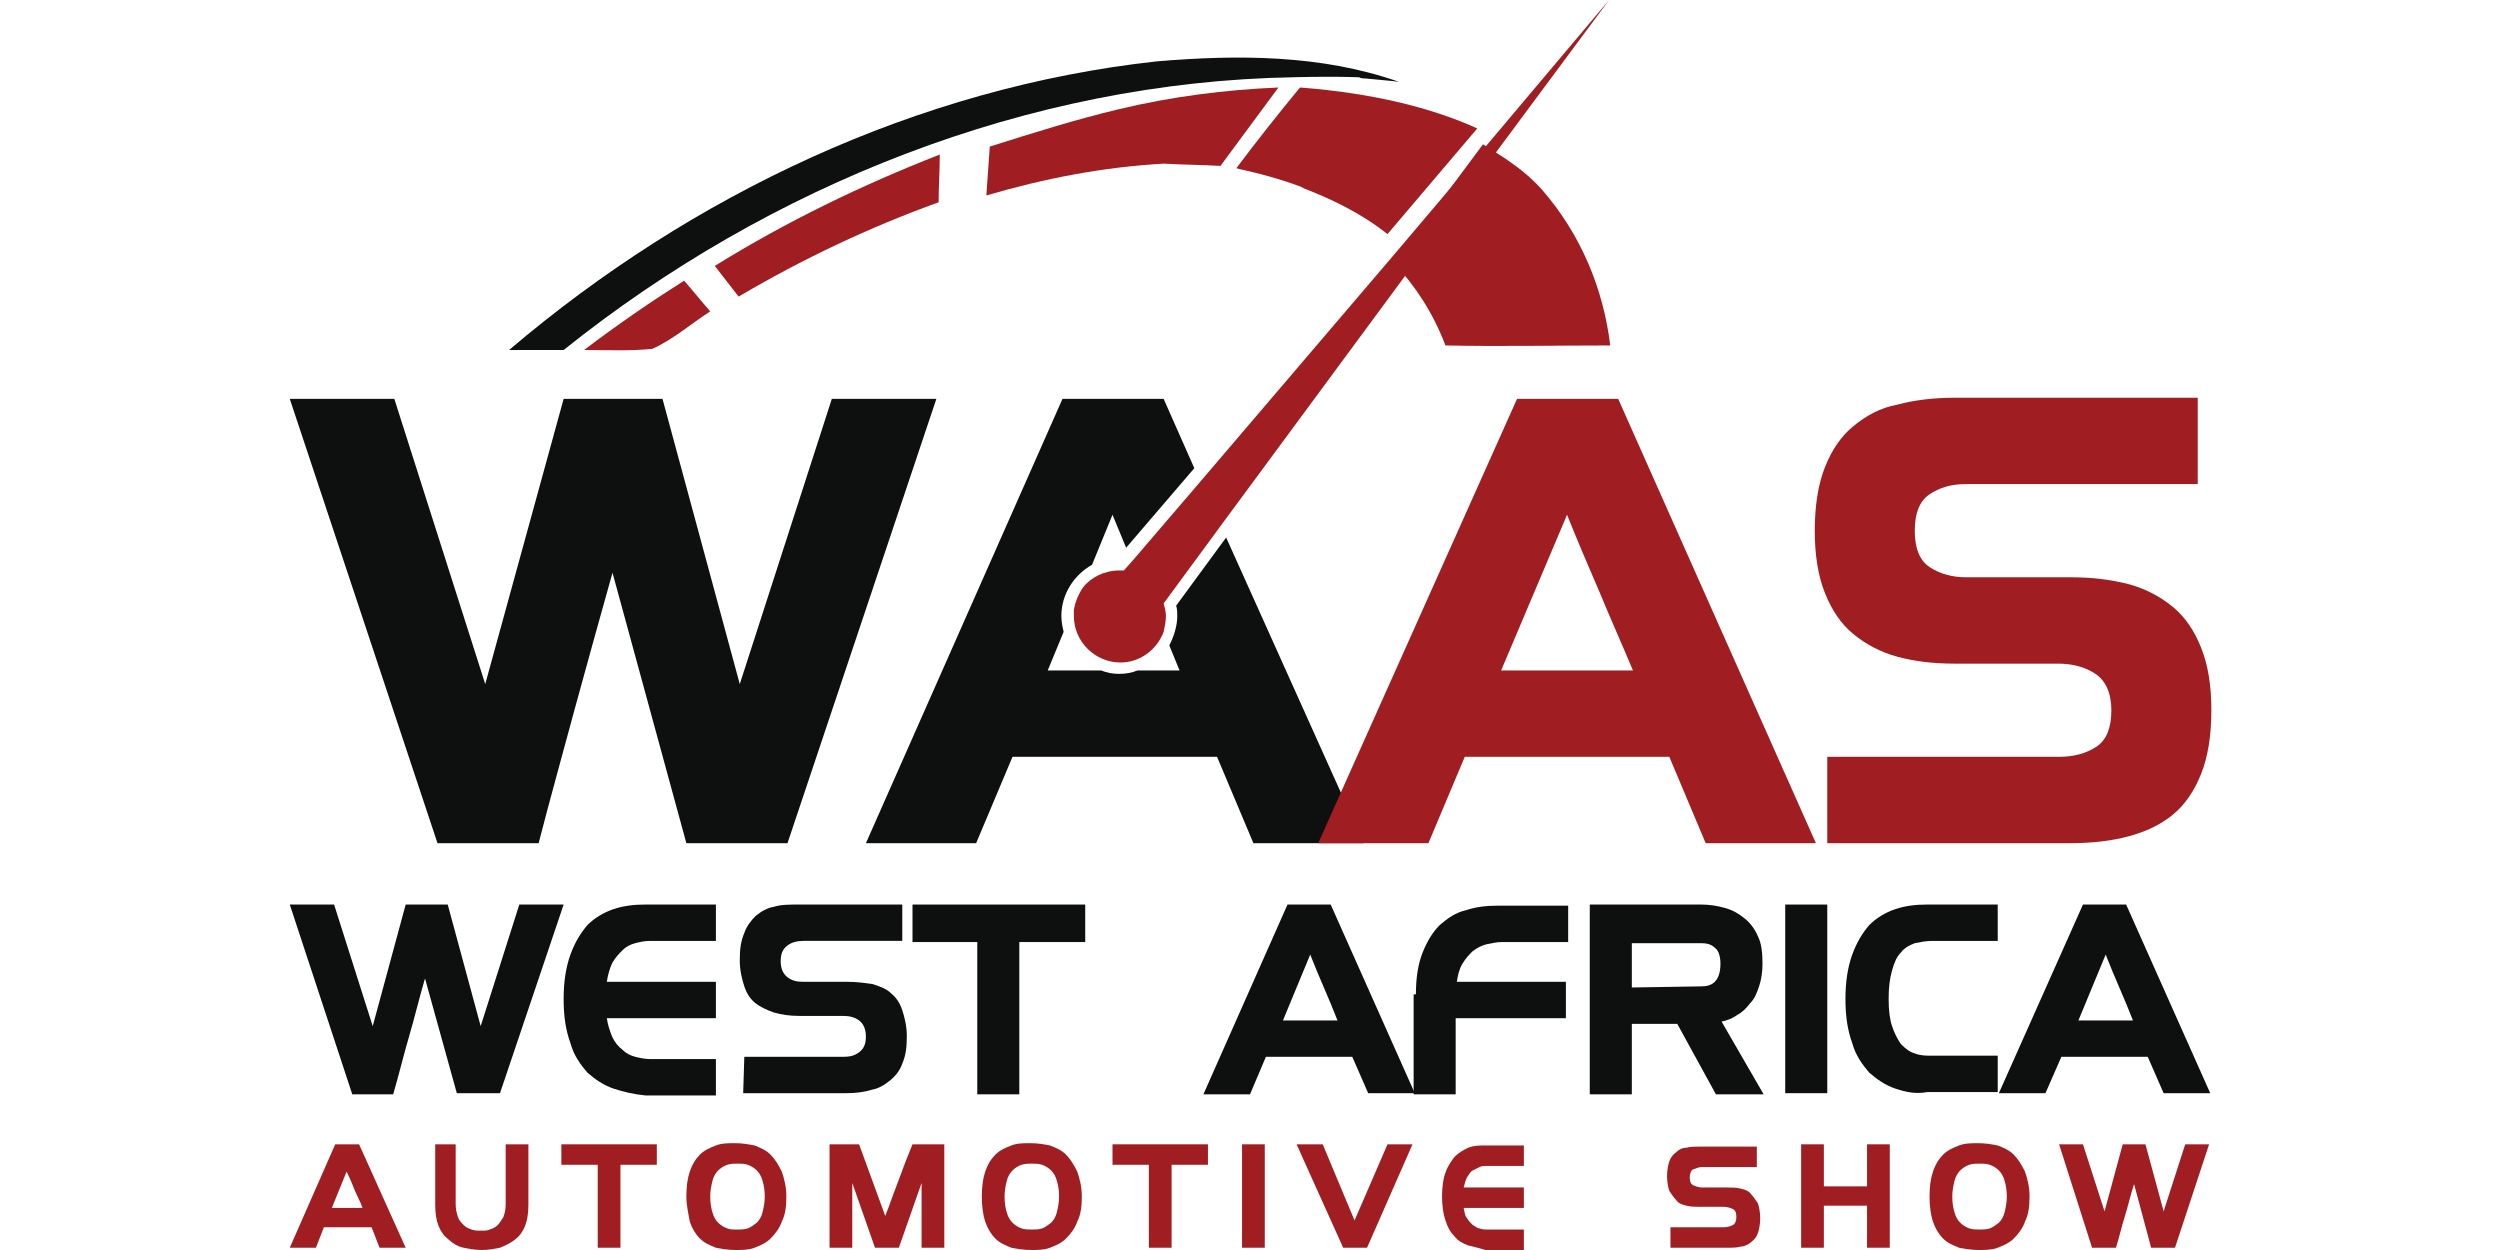 <?xml version="1.0" encoding="utf-8"?>
<!-- Generator: Adobe Illustrator 25.4.1, SVG Export Plug-In . SVG Version: 6.00 Build 0)  -->
<svg version="1.1" id="Layer_1" xmlns="http://www.w3.org/2000/svg" xmlns:xlink="http://www.w3.org/1999/xlink" x="0px" y="0px"
	 width="220px" height="110px" viewBox="0 0 220 110" style="enable-background:new 0 0 220 110;" xml:space="preserve">
<style type="text/css">
	.st0{fill:#0E0F0F;}
	.st1{fill:#A01D22;}
</style>
<g>
	<g>
		<path class="st0" d="M25.5,79.6h3.9l3.4,10.7l2.9-10.7h3.7l2.9,10.7l3.4-10.7h3.9L44,96.2h-3.8l-2.8-10.1
			c-0.5,1.7-0.9,3.4-1.4,5.1s-0.9,3.4-1.4,5.1H31L25.5,79.6z"/>
		<path class="st0" d="M54,95.8c-0.9-0.3-1.6-0.8-2.3-1.4c-0.6-0.7-1.2-1.5-1.5-2.6c-0.4-1.1-0.6-2.3-0.6-3.9c0-1.5,0.2-2.8,0.6-3.9
			s0.9-1.9,1.5-2.6c0.6-0.6,1.4-1.1,2.3-1.4s1.8-0.4,2.8-0.4H63v3.2h-5.8c-0.5,0-0.9,0.1-1.3,0.2s-0.8,0.3-1.1,0.6
			c-0.3,0.3-0.6,0.6-0.9,1.1c-0.2,0.4-0.4,1-0.5,1.7H63v3.2h-9.6c0.1,0.7,0.3,1.2,0.5,1.7c0.2,0.4,0.5,0.8,0.9,1.1
			c0.3,0.3,0.7,0.5,1.1,0.6c0.4,0.1,0.9,0.2,1.3,0.2H63v3.2h-6.2C55.8,96.3,54.9,96.1,54,95.8"/>
		<path class="st0" d="M65.5,93h8.7c0.6,0,1-0.1,1.4-0.4c0.4-0.3,0.6-0.7,0.6-1.4c0-0.6-0.2-1.1-0.6-1.4c-0.4-0.3-0.9-0.4-1.4-0.4
			h-3.9c-0.8,0-1.5-0.1-2.2-0.3c-0.6-0.2-1.2-0.5-1.6-0.8c-0.5-0.4-0.8-0.9-1-1.5s-0.4-1.4-0.4-2.3c0-1,0.1-1.7,0.4-2.4
			c0.2-0.6,0.6-1.1,1-1.5c0.5-0.4,1-0.7,1.6-0.8c0.6-0.2,1.4-0.2,2.2-0.2h9.1v3.2h-8.7c-0.5,0-1,0.1-1.4,0.4
			c-0.4,0.3-0.6,0.7-0.6,1.4c0,0.6,0.2,1.1,0.6,1.4c0.4,0.3,0.8,0.4,1.4,0.4h3.9c0.8,0,1.5,0.1,2.2,0.2c0.6,0.2,1.2,0.4,1.6,0.8
			c0.5,0.4,0.8,0.9,1,1.5s0.4,1.4,0.4,2.3c0,1-0.1,1.7-0.4,2.4c-0.2,0.6-0.6,1.1-1.1,1.5s-1,0.7-1.6,0.8c-0.6,0.2-1.4,0.3-2.2,0.3
			h-9.1L65.5,93L65.5,93z"/>
		<polygon class="st0" points="86,82.9 80.3,82.9 80.3,79.6 95.5,79.6 95.5,82.9 89.7,82.9 89.7,96.3 86,96.3 		"/>
		<path class="st0" d="M113.3,79.6h3.8l7.4,16.6h-4.1L119,93h-7.6l-1.4,3.3h-4.1L113.3,79.6z M117.7,89.8c-0.4-1-0.8-2-1.2-2.9
			c-0.4-0.9-0.8-1.9-1.2-2.9l-2.4,5.8H117.7z"/>
		<path class="st0" d="M124.6,87.5c0-1.5,0.2-2.7,0.6-3.7s0.9-1.8,1.5-2.4c0.7-0.6,1.4-1.1,2.3-1.3c0.9-0.3,1.8-0.4,2.8-0.4h6.2v3.2
			h-5.8c-0.5,0-0.9,0.1-1.4,0.2c-0.4,0.1-0.8,0.3-1.2,0.6c-0.3,0.3-0.6,0.6-0.9,1.1s-0.4,1-0.5,1.6h9.6v3.2h-9.7v6.7h-3.7v-8.8
			H124.6z"/>
		<path class="st0" d="M139.9,79.6h9.8c0.7,0,1.4,0.1,2.1,0.3c0.7,0.2,1.2,0.5,1.7,0.9s0.9,0.9,1.2,1.6c0.3,0.6,0.4,1.4,0.4,2.4
			c0,0.7-0.1,1.4-0.3,2s-0.4,1.1-0.8,1.5c-0.3,0.4-0.7,0.8-1.1,1c-0.4,0.3-0.9,0.5-1.4,0.6l3.7,6.4H151l-3.4-6.2h-4v6.2h-3.7V79.6z
			 M149.7,86.8c0.5,0,0.9-0.1,1.2-0.4c0.3-0.3,0.5-0.8,0.5-1.6c0-0.7-0.2-1.2-0.5-1.4c-0.3-0.3-0.7-0.4-1.2-0.4h-6.1v3.9L149.7,86.8
			L149.7,86.8z"/>
		<rect x="157.1" y="79.6" class="st0" width="3.7" height="16.6"/>
		<path class="st0" d="M166.8,95.8c-0.9-0.3-1.6-0.8-2.3-1.4c-0.6-0.7-1.2-1.5-1.5-2.6c-0.4-1.1-0.6-2.3-0.6-3.9
			c0-1.5,0.2-2.8,0.6-3.9c0.4-1.1,0.9-1.9,1.5-2.6c0.6-0.6,1.4-1.1,2.3-1.4c0.9-0.3,1.8-0.4,2.8-0.4h6.2v3.2H170
			c-0.5,0-1,0.1-1.5,0.2c-0.5,0.2-0.9,0.4-1.2,0.8c-0.4,0.4-0.6,0.9-0.8,1.6s-0.3,1.5-0.3,2.5s0.1,1.8,0.3,2.4s0.5,1.2,0.8,1.6
			c0.4,0.4,0.8,0.7,1.2,0.8c0.5,0.2,1,0.2,1.5,0.2h5.8v3.2h-6.2C168.6,96.3,167.7,96.1,166.8,95.8"/>
		<path class="st0" d="M183.3,79.6h3.8l7.4,16.6h-4.1L189,93h-7.6l-1.4,3.2h-4.1L183.3,79.6z M187.7,89.8c-0.4-1-0.8-2-1.2-2.9
			s-0.8-1.9-1.2-2.9l-2.4,5.8H187.7z"/>
		<path class="st1" d="M29.5,100.7h2.1l4.1,9.1h-2.3l-0.7-1.8h-4.2l-0.7,1.8h-2.3L29.5,100.7z M31.9,106.3c-0.2-0.6-0.5-1.1-0.7-1.6
			c-0.2-0.5-0.4-1-0.7-1.6l-1.3,3.2H31.9z"/>
		<path class="st1" d="M38.1,100.7h2v5.3c0,0.4,0.1,0.8,0.2,1.1c0.1,0.3,0.3,0.5,0.5,0.7s0.4,0.3,0.7,0.4s0.5,0.1,0.8,0.1
			s0.6,0,0.8-0.1c0.3-0.1,0.5-0.2,0.7-0.4c0.2-0.2,0.3-0.4,0.5-0.7c0.1-0.3,0.2-0.6,0.2-1.1v-5.3h2v5.3c0,0.8-0.1,1.4-0.3,1.9
			s-0.5,0.9-0.9,1.2c-0.4,0.3-0.8,0.5-1.3,0.7c-0.5,0.1-1,0.2-1.6,0.2s-1.1-0.1-1.6-0.2s-1-0.4-1.3-0.7c-0.4-0.3-0.7-0.7-0.9-1.2
			s-0.3-1.1-0.3-1.9v-5.3H38.1z"/>
		<polygon class="st1" points="52.6,102.5 49.4,102.5 49.4,100.7 57.8,100.7 57.8,102.5 54.6,102.5 54.6,109.8 52.6,109.8 		"/>
		<path class="st1" d="M60.4,105.3c0-0.9,0.1-1.6,0.3-2.2s0.5-1.1,0.9-1.5s0.9-0.6,1.4-0.8c0.5-0.2,1.1-0.2,1.7-0.2s1.2,0.1,1.7,0.2
			c0.5,0.2,1,0.4,1.4,0.8c0.4,0.4,0.7,0.9,1,1.5c0.2,0.6,0.4,1.3,0.4,2.2c0,0.9-0.1,1.6-0.4,2.2c-0.2,0.6-0.6,1.1-1,1.5
			c-0.4,0.4-0.9,0.6-1.4,0.8c-0.5,0.2-1.1,0.2-1.7,0.2s-1.2-0.1-1.7-0.2c-0.5-0.2-1-0.4-1.4-0.8s-0.7-0.9-0.9-1.5
			C60.6,106.9,60.4,106.1,60.4,105.3 M64.9,108.2c0.3,0,0.6,0,0.9-0.1s0.5-0.3,0.8-0.5c0.2-0.2,0.4-0.5,0.5-0.9
			c0.1-0.4,0.2-0.9,0.2-1.4c0-0.6-0.1-1.1-0.2-1.4c-0.1-0.4-0.3-0.7-0.5-0.9c-0.2-0.2-0.5-0.4-0.8-0.5s-0.6-0.1-0.9-0.1
			c-0.3,0-0.6,0-0.9,0.1c-0.3,0.1-0.6,0.3-0.8,0.5s-0.4,0.5-0.5,0.9s-0.2,0.9-0.2,1.4c0,0.6,0.1,1.1,0.2,1.4
			c0.1,0.4,0.3,0.7,0.5,0.9c0.2,0.2,0.5,0.4,0.8,0.5C64.2,108.2,64.5,108.2,64.9,108.2"/>
		<path class="st1" d="M72.8,100.7h2.8l2.3,6.3c0.2-0.5,0.4-1,0.6-1.6c0.2-0.5,0.4-1.1,0.6-1.6c0.2-0.5,0.4-1.1,0.6-1.6
			s0.4-1,0.6-1.5h2.8v9.1h-2v-5.7l-2,5.7H77l-2-5.7v5.7h-2v-9.1H72.8z"/>
		<path class="st1" d="M86.4,105.3c0-0.9,0.1-1.6,0.3-2.2c0.2-0.6,0.5-1.1,0.9-1.5c0.4-0.4,0.9-0.6,1.4-0.8c0.5-0.2,1.1-0.2,1.7-0.2
			s1.2,0.1,1.7,0.2c0.5,0.2,1,0.4,1.4,0.8s0.7,0.9,1,1.5c0.2,0.6,0.4,1.3,0.4,2.2c0,0.9-0.1,1.6-0.4,2.2c-0.2,0.6-0.6,1.1-1,1.5
			s-0.9,0.6-1.4,0.8s-1.1,0.2-1.7,0.2s-1.2-0.1-1.7-0.2c-0.5-0.2-1-0.4-1.4-0.8c-0.4-0.4-0.7-0.9-0.9-1.5S86.4,106.1,86.4,105.3
			 M90.8,108.2c0.3,0,0.6,0,0.9-0.1s0.5-0.3,0.8-0.5c0.2-0.2,0.4-0.5,0.5-0.9s0.2-0.9,0.2-1.4c0-0.6-0.1-1.1-0.2-1.4
			c-0.1-0.4-0.3-0.7-0.5-0.9c-0.2-0.2-0.5-0.4-0.8-0.5s-0.6-0.1-0.9-0.1s-0.6,0-0.9,0.1s-0.6,0.3-0.8,0.5s-0.4,0.5-0.5,0.9
			s-0.2,0.9-0.2,1.4c0,0.6,0.1,1.1,0.2,1.4c0.1,0.4,0.3,0.7,0.5,0.9c0.2,0.2,0.5,0.4,0.8,0.5C90.2,108.2,90.5,108.2,90.8,108.2"/>
		<polygon class="st1" points="101.1,102.5 97.9,102.5 97.9,100.7 106.3,100.7 106.3,102.5 103.1,102.5 103.1,109.8 101.1,109.8 		
			"/>
		<rect x="109.3" y="100.7" class="st1" width="2" height="9.1"/>
		<polygon class="st1" points="114.1,100.7 116.4,100.7 119.2,107.4 122.1,100.7 124.3,100.7 120.3,109.8 118.2,109.8 		"/>
		<path class="st1" d="M129.2,109.6c-0.5-0.2-0.9-0.4-1.2-0.8c-0.4-0.4-0.6-0.8-0.8-1.4c-0.2-0.6-0.3-1.3-0.3-2.1
			c0-0.8,0.1-1.6,0.3-2.1c0.2-0.6,0.5-1,0.8-1.4c0.4-0.4,0.8-0.6,1.2-0.8c0.5-0.2,1-0.2,1.5-0.2h3.4v1.8h-3.2c-0.3,0-0.5,0-0.7,0.1
			c-0.2,0.1-0.4,0.2-0.6,0.3c-0.2,0.1-0.3,0.3-0.5,0.6c-0.1,0.2-0.2,0.5-0.3,0.9h5.3v1.8h-5.3c0.1,0.4,0.1,0.7,0.3,0.9
			c0.1,0.2,0.3,0.4,0.5,0.6c0.2,0.1,0.4,0.3,0.6,0.3c0.2,0.1,0.5,0.1,0.7,0.1h3.2v1.8h-3.4C130.1,109.8,129.6,109.7,129.2,109.6"/>
		<path class="st1" d="M146.9,108h4.8c0.3,0,0.6-0.1,0.8-0.2c0.2-0.1,0.3-0.4,0.3-0.7c0-0.4-0.1-0.6-0.3-0.7
			c-0.2-0.1-0.5-0.2-0.8-0.2h-2.1c-0.4,0-0.8,0-1.2-0.1c-0.4-0.1-0.7-0.2-0.9-0.5c-0.2-0.2-0.4-0.5-0.6-0.8
			c-0.1-0.3-0.2-0.8-0.2-1.3s0.1-1,0.2-1.3s0.3-0.6,0.6-0.8c0.2-0.2,0.5-0.4,0.9-0.4c0.4-0.1,0.7-0.1,1.2-0.1h5v1.8h-4.8
			c-0.3,0-0.5,0.1-0.8,0.2c-0.2,0.1-0.3,0.4-0.3,0.7c0,0.4,0.1,0.6,0.3,0.7c0.2,0.1,0.5,0.2,0.8,0.2h2.2c0.4,0,0.8,0,1.2,0.1
			s0.7,0.2,0.9,0.5c0.2,0.2,0.4,0.5,0.6,0.8c0.1,0.3,0.2,0.8,0.2,1.3s-0.1,1-0.2,1.3c-0.1,0.3-0.3,0.6-0.6,0.8
			c-0.2,0.2-0.6,0.4-0.9,0.4c-0.4,0.1-0.7,0.1-1.2,0.1h-5V108H146.9z"/>
		<polygon class="st1" points="158.5,100.7 160.5,100.7 160.5,104.4 164.3,104.4 164.3,100.7 166.3,100.7 166.3,109.8 164.3,109.8 
			164.3,106.1 160.5,106.1 160.5,109.8 158.5,109.8 		"/>
		<path class="st1" d="M169.8,105.3c0-0.9,0.1-1.6,0.3-2.2s0.5-1.1,0.9-1.5s0.9-0.6,1.4-0.8c0.5-0.2,1.1-0.2,1.7-0.2
			c0.6,0,1.2,0.1,1.7,0.2c0.5,0.2,1,0.4,1.4,0.8s0.7,0.9,1,1.5c0.2,0.6,0.4,1.3,0.4,2.2c0,0.9-0.1,1.6-0.4,2.2
			c-0.2,0.6-0.6,1.1-1,1.5s-0.9,0.6-1.4,0.8c-0.5,0.2-1.1,0.2-1.7,0.2c-0.6,0-1.2-0.1-1.7-0.2c-0.5-0.2-1-0.4-1.4-0.8
			s-0.7-0.9-0.9-1.5C169.9,106.9,169.8,106.1,169.8,105.3 M174.2,108.2c0.3,0,0.6,0,0.9-0.1c0.3-0.1,0.5-0.3,0.8-0.5
			c0.2-0.2,0.4-0.5,0.5-0.9s0.2-0.9,0.2-1.4c0-0.6-0.1-1.1-0.2-1.4c-0.1-0.4-0.3-0.7-0.5-0.9c-0.2-0.2-0.5-0.4-0.8-0.5
			s-0.6-0.1-0.9-0.1c-0.3,0-0.6,0-0.9,0.1c-0.3,0.1-0.6,0.3-0.8,0.5s-0.4,0.5-0.5,0.9s-0.2,0.9-0.2,1.4c0,0.6,0.1,1.1,0.2,1.4
			c0.1,0.4,0.3,0.7,0.5,0.9c0.2,0.2,0.5,0.4,0.8,0.5S173.9,108.2,174.2,108.2"/>
		<path class="st1" d="M181.2,100.7h2.1l1.9,5.9l1.6-5.9h2l1.6,5.9l1.9-5.9h2.1l-3,9.1h-2.1l-1.5-5.6c-0.3,0.9-0.5,1.8-0.8,2.8
			c-0.3,0.9-0.5,1.9-0.8,2.8h-2.1L181.2,100.7z"/>
	</g>
	<g>
		<g>
			<g>
				<path class="st0" d="M113.8,6.8c-23.3,0.4-46.1,9.5-64.2,24c-1.6,0-3.2,0-4.8,0c16.1-13.7,36-23.1,57-25.4
					c7.1-0.6,14.5-0.6,21.3,1.8c-0.7-0.1-2.1-0.2-3-0.3c-0.2,0-0.3,0-0.5-0.1l0,0C116.8,6.7,113.8,6.8,113.8,6.8"/>
				<path class="st1" d="M115.1,16.5c-1.8-0.7-3.7-1.2-5.6-1.6C109.7,14.9,112,15.3,115.1,16.5"/>
				<path class="st1" d="M82.6,17.8c0-1.4,0.1-2.8,0.1-4.2c-6.9,2.7-13.5,5.9-19.8,9.8c0.7,0.9,1.4,1.8,2.1,2.7
					C70.6,22.8,76.5,20,82.6,17.8"/>
				<path class="st1" d="M51.4,30.8c2,0,4,0.1,6-0.1c1.8-0.8,3.4-2.2,5.1-3.3c-0.8-0.9-1.5-1.8-2.3-2.7
					C57.2,26.6,54.3,28.6,51.4,30.8"/>
				<path class="st1" d="M112.5,7.7c-4.7,0.2-9.4,0.8-14,1.9c-3.8,0.9-7.6,2.1-11.4,3.3c-0.1,1.4-0.2,2.9-0.3,4.3
					c5.1-1.5,10.3-2.5,15.6-2.8c1.7,0.1,3.3,0.1,5,0.2C109.1,12.3,110.8,10,112.5,7.7"/>
				<path class="st1" d="M130,11.3l-7.9,9.3c-2.4-1.9-5-3.1-7.3-4c-0.1,0-0.1-0.1-0.2-0.1s-0.1-0.1-0.2-0.1c-3-1.1-5.4-1.5-5.6-1.6
					l0,0c1.8-2.4,3.7-4.8,5.6-7.1C120.9,8.2,126,9.5,130,11.3"/>
				<path class="st1" d="M141.7,30.4c-4.8,0-9.7,0.1-14.5,0c-1.1-2.9-2.7-5.3-4.5-7.2l7.8-10.5c0.9,0.6,1.8,1.1,2.6,1.7
					c1,0.7,1.9,1.5,2.6,2.3l0,0C139.1,20.6,141.1,25.4,141.7,30.4"/>
				<path class="st0" d="M25.5,35.1h9.2l8,25.1l6.9-25.1h8.7l6.8,25.1l8.1-25.1h9.2L69.3,74.2h-8.9l-6.5-23.8
					c-1.1,3.9-2.2,7.9-3.3,11.9c-1.1,4.1-2.2,8-3.2,11.9h-8.9L25.5,35.1z"/>
				<path class="st0" d="M107.9,47.3l-4.4,6c0.1,0.3,0.1,0.6,0.1,0.9c0,0.9-0.3,1.8-0.7,2.6c0.3,0.7,0.6,1.5,0.9,2.2h-3.7
					c-0.5,0.2-1,0.3-1.6,0.3s-1.1-0.1-1.6-0.3h-4.7l1.4-3.4c-0.1-0.4-0.2-0.9-0.2-1.4c0-1.9,1.1-3.6,2.7-4.5l1.8-4.4
					c0.4,1,0.8,1.9,1.2,2.9l6-7l-2.7-6.1h-8.9L76.2,74.2h9.7l3.2-7.6h18l3.2,7.6h9.7L107.9,47.3z"/>
				<path class="st1" d="M133.5,35.1h8.9l17.4,39.1h-9.7l-3.2-7.6h-18l-3.2,7.6H116L133.5,35.1z M143.7,59c-1-2.4-2-4.6-2.9-6.8
					c-0.9-2.1-1.9-4.4-2.9-6.9L132.1,59H143.7z"/>
				<path class="st1" d="M160.8,66.6h20.4c1.3,0,2.4-0.3,3.3-0.9c0.9-0.6,1.3-1.7,1.3-3.2s-0.5-2.6-1.4-3.2c-0.9-0.6-2-0.9-3.3-0.9
					H172c-1.9,0-3.5-0.2-5-0.6c-1.5-0.4-2.8-1.1-3.9-2c-1.1-0.9-1.9-2.1-2.5-3.6s-0.9-3.3-0.9-5.5s0.3-4.1,0.9-5.6
					c0.6-1.5,1.4-2.7,2.5-3.6c1.1-0.9,2.3-1.6,3.9-1.9c1.5-0.4,3.2-0.6,5-0.6h21.4v7.6H173c-1.3,0-2.3,0.3-3.2,0.9
					c-0.9,0.6-1.3,1.7-1.3,3.2s0.4,2.6,1.3,3.2c0.9,0.6,2,0.9,3.2,0.9h9.2c1.9,0,3.5,0.2,5.1,0.6c1.5,0.4,2.8,1.1,3.9,2
					c1.1,0.9,1.9,2.1,2.5,3.6s0.9,3.3,0.9,5.5s-0.3,4.1-0.9,5.6c-0.6,1.5-1.4,2.7-2.5,3.6s-2.4,1.5-3.9,1.9s-3.2,0.6-5.1,0.6h-21.4
					V66.6z"/>
				<path class="st1" d="M141.6,0l-9.8,13.2L124,23.8l-16.6,22.5l-5,6.8c0.1,0.4,0.2,0.7,0.2,1.1c0,0.5-0.1,0.9-0.2,1.4
					c-0.6,1.6-2.1,2.7-3.8,2.7c-2.2,0-4.1-1.8-4.1-4.1c0-0.2,0-0.4,0-0.5c0.1-0.7,0.4-1.4,0.8-2c0.7-0.9,1.9-1.5,3.2-1.5
					c0.1,0,0.2,0,0.4,0l0.8-0.9l6-7l16.9-19.8l8.3-9.8L141.6,0z"/>
			</g>
		</g>
	</g>
</g>
</svg>
